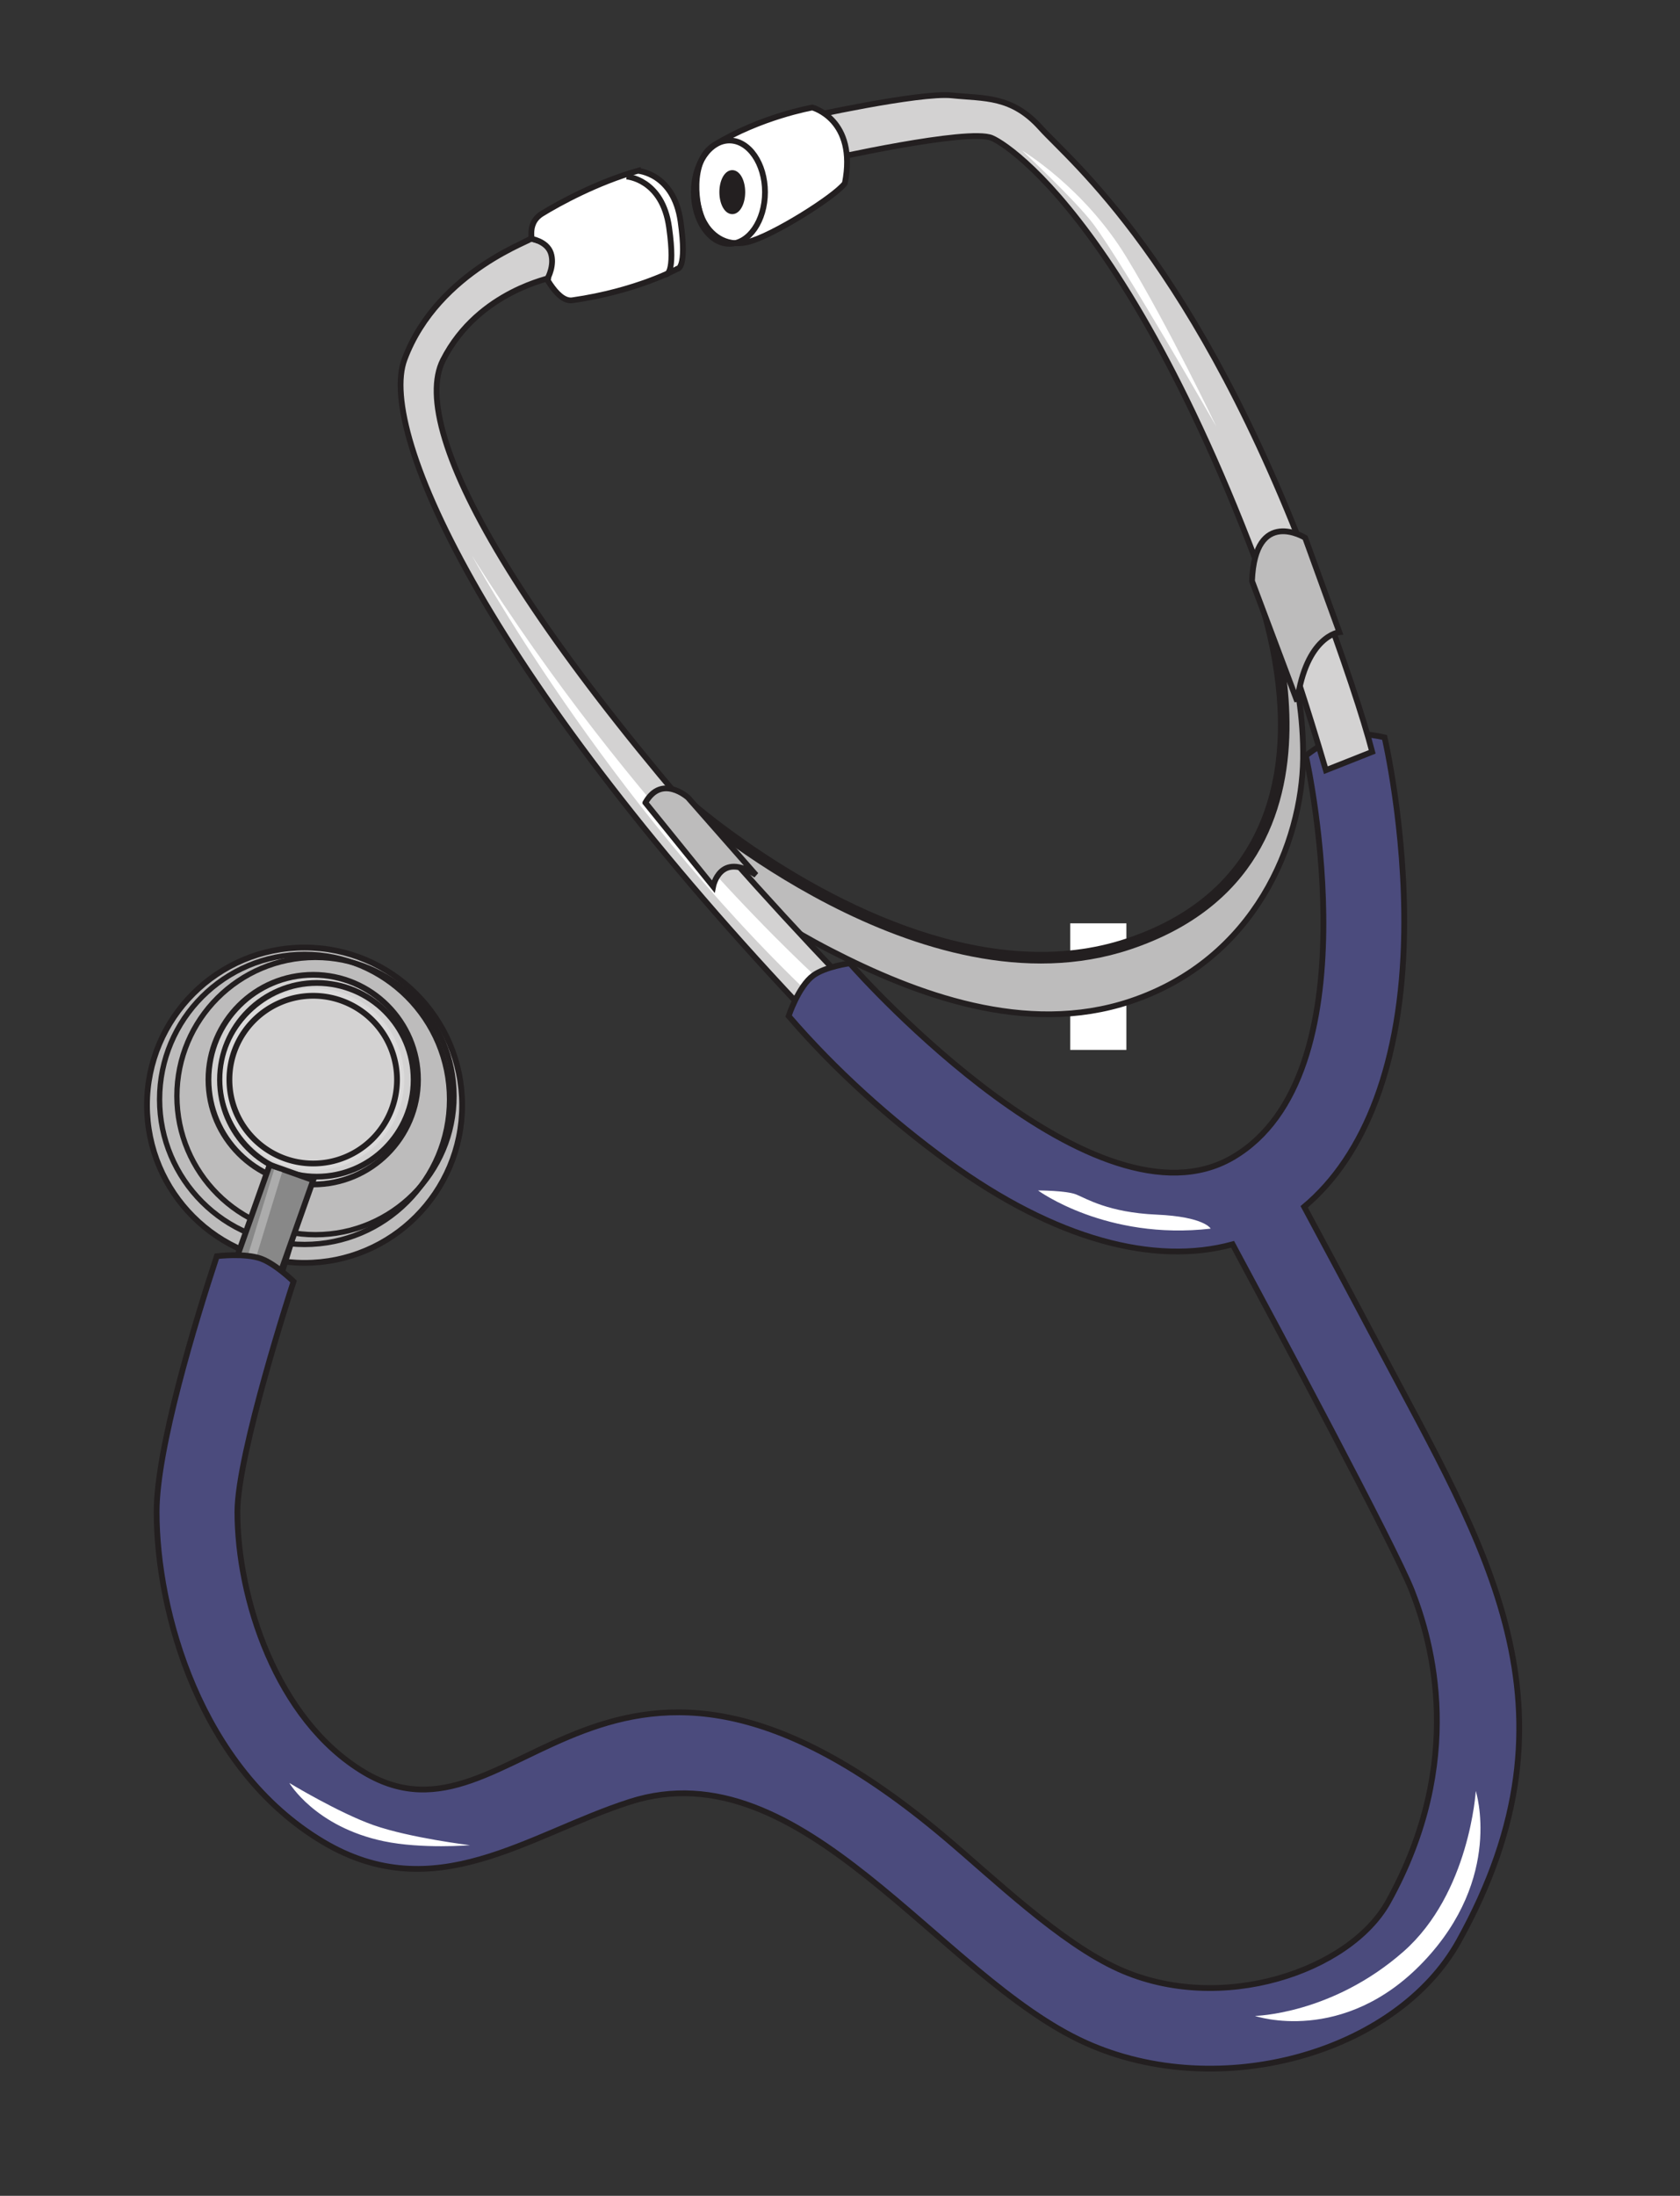 <svg xmlns="http://www.w3.org/2000/svg" viewBox="0 0 239.29 312.58"><rect x="0" y="0" width="239.29" height="312.58" fill="#333333" stroke="none"/><defs><clipPath id="a" clipPathUnits="userSpaceOnUse"><path d="M.06 792h612V0H.06v792z"/></clipPath><clipPath id="b" clipPathUnits="userSpaceOnUse"><path d="M.06 792h612V0H.06v792z"/></clipPath><clipPath id="c" clipPathUnits="userSpaceOnUse"><path d="M.06 792h612V0H.06v792z"/></clipPath><clipPath id="d" clipPathUnits="userSpaceOnUse"><path d="M.06 792h612V0H.06v792z"/></clipPath><clipPath id="e" clipPathUnits="userSpaceOnUse"><path d="M.06 792h612V0H.06v792z"/></clipPath><clipPath id="f" clipPathUnits="userSpaceOnUse"><path d="M.06 792h612V0H.06v792z"/></clipPath><clipPath id="g" clipPathUnits="userSpaceOnUse"><path d="M.06 792h612V0H.06v792z"/></clipPath><clipPath id="h" clipPathUnits="userSpaceOnUse"><path d="M.06 792h612V0H.06v792z"/></clipPath></defs><g clip-path="url(#a)" transform="matrix(1.25 0 0 -1.25 -90 620.44)"><path d="M150.62 404.48c18.814-14.015 33.024-18.78 46.005-16.397 12.98 2.382 17.508 8.446 20.659 17.585 3.15 9.138-1.537 22.58-1.537 22.58l1.473-.622c.009-.022 3.397-8.254 3.265-17.685-.133-9.474-5.401-22.859-19.702-27.629-11.917-3.975-24.491.814-34.154 5.792-9.686 4.991-16.437 10.957-16.455 10.973l.446 5.403" fill="#d3d2d2"/></g><path d="M152.438 131.44h8v18.018h-8V131.44z" fill="#fff"/><g clip-path="url(#b)" fill="#bdbcbc" stroke="#231f20" stroke-miterlimit="3.864" transform="matrix(1.25 0 0 -1.25 -90 620.44)"><path d="M150.62 404.48c18.814-14.015 33.024-18.78 46.005-16.397 12.98 2.382 17.508 8.446 20.659 17.585 3.15 9.138-1.537 22.58-1.537 22.58l1.473-.622c.009-.022 3.397-8.254 3.265-17.685-.133-9.474-5.401-22.859-19.702-27.629-11.917-3.975-24.491.814-34.154 5.792-9.686 4.991-16.437 10.957-16.455 10.973l.446 5.403zM88.747 370.49c0 9.917 8.04 17.956 17.957 17.956s17.956-8.039 17.956-17.956c0-9.918-8.039-17.957-17.956-17.957s-17.957 8.039-17.957 17.957z" stroke-width=".658"/><path d="M90.184 371.15c0 9.124 7.396 16.52 16.52 16.52s16.52-7.396 16.52-16.52-7.396-16.52-16.52-16.52-16.52 7.396-16.52 16.52z" stroke-width=".605"/></g><g clip-path="url(#c)" stroke="#231f20" stroke-miterlimit="3.864" transform="matrix(1.25 0 0 -1.25 -90 620.44)"><path d="M92.157 371.53c0 8.719 7.068 15.788 15.788 15.788s15.789-7.069 15.789-15.788c0-8.72-7.069-15.789-15.789-15.789s-15.788 7.069-15.788 15.789z" stroke-width=".605" fill="none"/><path d="M95.753 373.4c0 6.593 5.344 11.938 11.937 11.938s11.938-5.345 11.938-11.938c0-6.592-5.345-11.937-11.938-11.937s-11.937 5.345-11.937 11.937z" stroke-width=".658" fill="#d3d2d2"/></g><g clip-path="url(#d)" transform="matrix(1.25 0 0 -1.25 -90 620.44)"><path d="M97.068 373.38c0 6.093 4.939 11.031 11.031 11.031 6.093 0 11.032-4.938 11.032-11.031 0-6.092-4.939-11.031-11.032-11.031-6.092 0-11.031 4.939-11.031 11.031z" stroke="#231f20" stroke-miterlimit="3.864" stroke-width=".658" fill="none"/></g><path d="M57.575 153.64c0-7.151-5.804-12.955-12.955-12.955s-12.955 5.804-12.955 12.955 5.804 12.955 12.955 12.955 12.955-5.804 12.955-12.955m-1.376.049c0 6.399-5.194 11.591-11.592 11.591-6.398 0-11.59-5.192-11.59-11.591s5.192-11.591 11.59-11.591S56.2 147.29 56.2 153.688" fill="#dcdbdb"/><g clip-path="url(#e)" transform="matrix(1.25 0 0 -1.25 -90 620.44)"><path d="M98.14 373.4a9.55 9.55 0 009.55 9.55 9.55 9.55 0 009.55-9.55 9.55 9.55 0 00-9.55-9.55c-5.274 0-9.55 4.276-9.55 9.55z" stroke="#231f20" stroke-miterlimit="3.864" stroke-width=".658" fill="none"/></g><path d="M43.55 167.365l1.149.351-4.338 14.189-1.15-.351" fill="#231f20"/><g clip-path="url(#f)" transform="matrix(1.25 0 0 -1.25 -90 620.44)"><path d="M107.69 361.95l-3.892-10.978-4.958 1.758 3.892 10.978 4.958-1.758z" stroke="#231f20" stroke-miterlimit="3.864" stroke-width=".658" fill="#888"/><path d="M144.68 476.9s4.096-.259 4.873-5.779-.389-5.39-.389-5.39-4.615-2.531-11.946-3.578c-1.813-.259-3.577 3.497-4.095 5.002s-1.247 3.707.647 4.872c1.894 1.166 6.297 3.578 10.91 4.873" fill="#fff"/></g><path d="M89.237 25.128s5.093.323 6.064 7.223c.971 6.899-.485 6.738-.485 6.738" stroke="#231f20" stroke-miterlimit="3.864" stroke-width=".823" fill="none"/><g clip-path="url(#g)" transform="matrix(1.25 0 0 -1.25 -90 620.44)"><path d="M144.68 476.9s4.096-.259 4.873-5.779-.389-5.39-.389-5.39-4.615-2.531-11.946-3.578c-1.813-.259-3.577 3.497-4.095 5.002s-1.247 3.707.647 4.872c1.894 1.166 6.297 3.578 10.91 4.873z" stroke="#231f20" stroke-miterlimit="3.864" stroke-width=".658" fill="none"/><path d="M215.66 430.93c.009-.022 3.407-8.254 3.274-17.685-.133-9.474-3.848-20.25-18.149-25.021-11.917-3.975-24.656.113-34.319 5.091-9.686 4.99-16.437 10.956-16.455 10.972l.896.98s1.658-1.464 4.505-3.542c12.058-8.802 29.697-17.338 44.942-12.253 17.282 5.765 19.456 21.219 15.697 35.82-.81 3.143-1.634 5.142-1.634 5.142l1.243.496" fill="#231f20"/><path d="M132.35 469.18c.858 0-10.651-3.577-14.488-13.84-3.166-8.469 10.33-36.866 46.897-75.245l3.122 4.912c-36.567 38.38-49.501 62.272-45.405 70.333 4.095 8.062 12.804 9.357 11.946 9.357 0 0 .809 1.473.34 2.848-.47 1.376-2.412 1.635-2.412 1.635" fill="#d3d2d2"/></g><path d="M67.238 79.115s18.855 34.609 48.313 62.624l1.425-2.014s-26.588-23.72-49.738-60.61" fill="#fff"/><path d="M39.037 166.503l1.149.351-4.338 14.189-1.148-.351" fill="#acacac"/><g clip-path="url(#h)" transform="matrix(1.25 0 0 -1.25 -90 620.44)"><path d="M132.444 469.18c.858 0-10.51-3.483-14.347-13.746-3.166-8.469 10.095-36.96 46.662-75.339l3.122 4.912c-36.567 38.38-49.501 62.272-45.405 70.333 4.095 8.062 12.804 9.357 11.946 9.357 0 0 .809 1.473.34 2.848-.47 1.376-2.318 1.635-2.318 1.635z" fill="none" stroke="#231f20" stroke-width=".658" stroke-miterlimit="3.864"/><path d="M105.45 350.41c-.138-.419-6.398-19.599-6.398-26.231 0-9.745 4.401-23.665 14.452-29.665 17.38-10.376 27.174 25.445 66.101-7.329 5.66-4.765 13.187-12.06 19.886-15.082 11.654-5.257 26.32-.202 30.68 7.648 8.905 16.032 4.976 29.675 2.719 35.434-1.978 5.045-15.802 30.848-20.437 39.46-8.872-2.423-20.141.462-32.479 9.442-6.501 4.732-12.853 10.436-18.112 16.553 0 0 1.109 3.364 2.803 4.616 1.379 1.019 4.171 1.394 4.171 1.394 1.538-1.785 28.075-31.159 43.613-22.122 16.07 9.345 8.733 44.122 8.352 45.762 0 0 2.535 2.031 4.484 2.41 1.721.335 4.484-.327 4.484-.327s2.412-10.355 2.23-22.216c-.226-14.761-4.44-25.421-11.39-31.24 1.867-3.469 5.167-9.619 8.602-16.114 11.974-22.637 23.793-40.903 9.009-67.522-7.074-12.736-27.267-18.449-42.515-11.57-16.683 7.527-32.28 33.746-51.923 27.447-11.634-3.731-22.192-12.194-34.997-4.549-14.029 8.374-18.939 26.272-18.939 37.57 0 7.24 4.442 21.782 6.861 29.115 0 0 3.202.393 5.056-.288 1.651-.606 3.687-2.596 3.687-2.596z" stroke="#231f20" stroke-miterlimit="3.864" stroke-width=".658" fill="#4b4b7d"/><path d="M104.97 293.3s2.938-4.991 10.75-6.63c4.348-.912 9.837-.456 9.837-.456s-6.851.835-10.978 2.281c-3.954 1.386-9.609 4.805-9.609 4.805M231.92 274.1c7.542 6.63 8.241 18.292 8.241 18.292s3.18-9.837-5.959-19.446-19.205-6.173-19.205-6.173 8.769.159 16.923 7.327M190.28 360.78s7.784-5.717 19.674-4.349c0 0-.684 1.355-6.172 1.597-5.489.242-8.013 1.839-9.153 2.295-1.141.457-4.349.457-4.349.457" fill="#fff"/><path d="M145.54 404.94l7.721-9.534s.777 4.035 4.889 1.294l-7.756 8.821s-2.995 2.707-4.854-.581z" stroke="#231f20" stroke-miterlimit="3.864" stroke-width=".658" fill="#bdbcbc"/><path d="M228.36 410.73l-5.279-2.09c-17.077 57.998-35.349 70.834-38.052 71.992-2.704 1.159-18.977-2.523-18.977-2.523l-2.513 4.823s13.215 2.943 16.931 2.557 6.806 0 10.135-3.716c3.33-3.716 17.761-15.232 31.179-51.45 3.386-9.138 5.616-15.864 6.576-19.593z" stroke="#231f20" stroke-miterlimit="3.864" stroke-width=".658" fill="#d3d2d2"/><path d="M219.81 416.49c1.021 7.46 4.808 7.869 4.808 7.869l-3.9 10.748s-5.715 3.56-6.055-4.92l5.147-13.697z" stroke="#231f20" stroke-miterlimit="3.864" stroke-width=".658" fill="#bdbcbc"/><path d="M188.47 479.2s7.022-4.155 11.877-12.125c4.854-7.97 10.25-19.304 10.25-19.304s-10.534 18.425-14.021 23.075c-2.032 2.709-8.106 8.354-8.106 8.354M168.27 475.48c-1.166-1.554-8.32-6.038-11.04-6.685-2.719-.648-3.966 1.036-4.743 2.46-.777 1.425-2.027 6.774.907 8.579 5.261 3.238 11.169 4.274 11.169 4.274s5.131-1.344 3.707-8.628" fill="#fff"/><path d="M131.469 468.7l.918.465.782-.224" fill="none" stroke="#231f20" stroke-width=".56" stroke-linecap="round"/></g><path d="M98.825 27.352c0-4.062 2.269-7.355 5.069-7.355 2.798 0 5.068 3.293 5.068 7.355s-2.27 7.355-5.068 7.355c-2.8 0-5.069-3.293-5.069-7.355z" stroke="#231f20" stroke-miterlimit="3.864" stroke-width=".823" fill="none"/><path d="M120.338 26.09c-1.458 1.943-10.4 7.548-13.8 8.356-3.4.81-5.429-1.236-6.4-3.016-.971-1.781-2.063-8.526 1.604-10.782 6.577-4.048 13.962-5.343 13.962-5.343s6.414 1.68 4.634 10.785z" fill="none" stroke="#231f20" stroke-width=".823" stroke-miterlimit="3.864"/><path d="M102.875 27.352c0-1.503.639-2.722 1.427-2.722s1.427 1.219 1.427 2.722-.639 2.722-1.427 2.722-1.427-1.219-1.427-2.722z" stroke="#231f20" stroke-miterlimit="3.864" stroke-width=".823" fill="#231f20"/></svg>